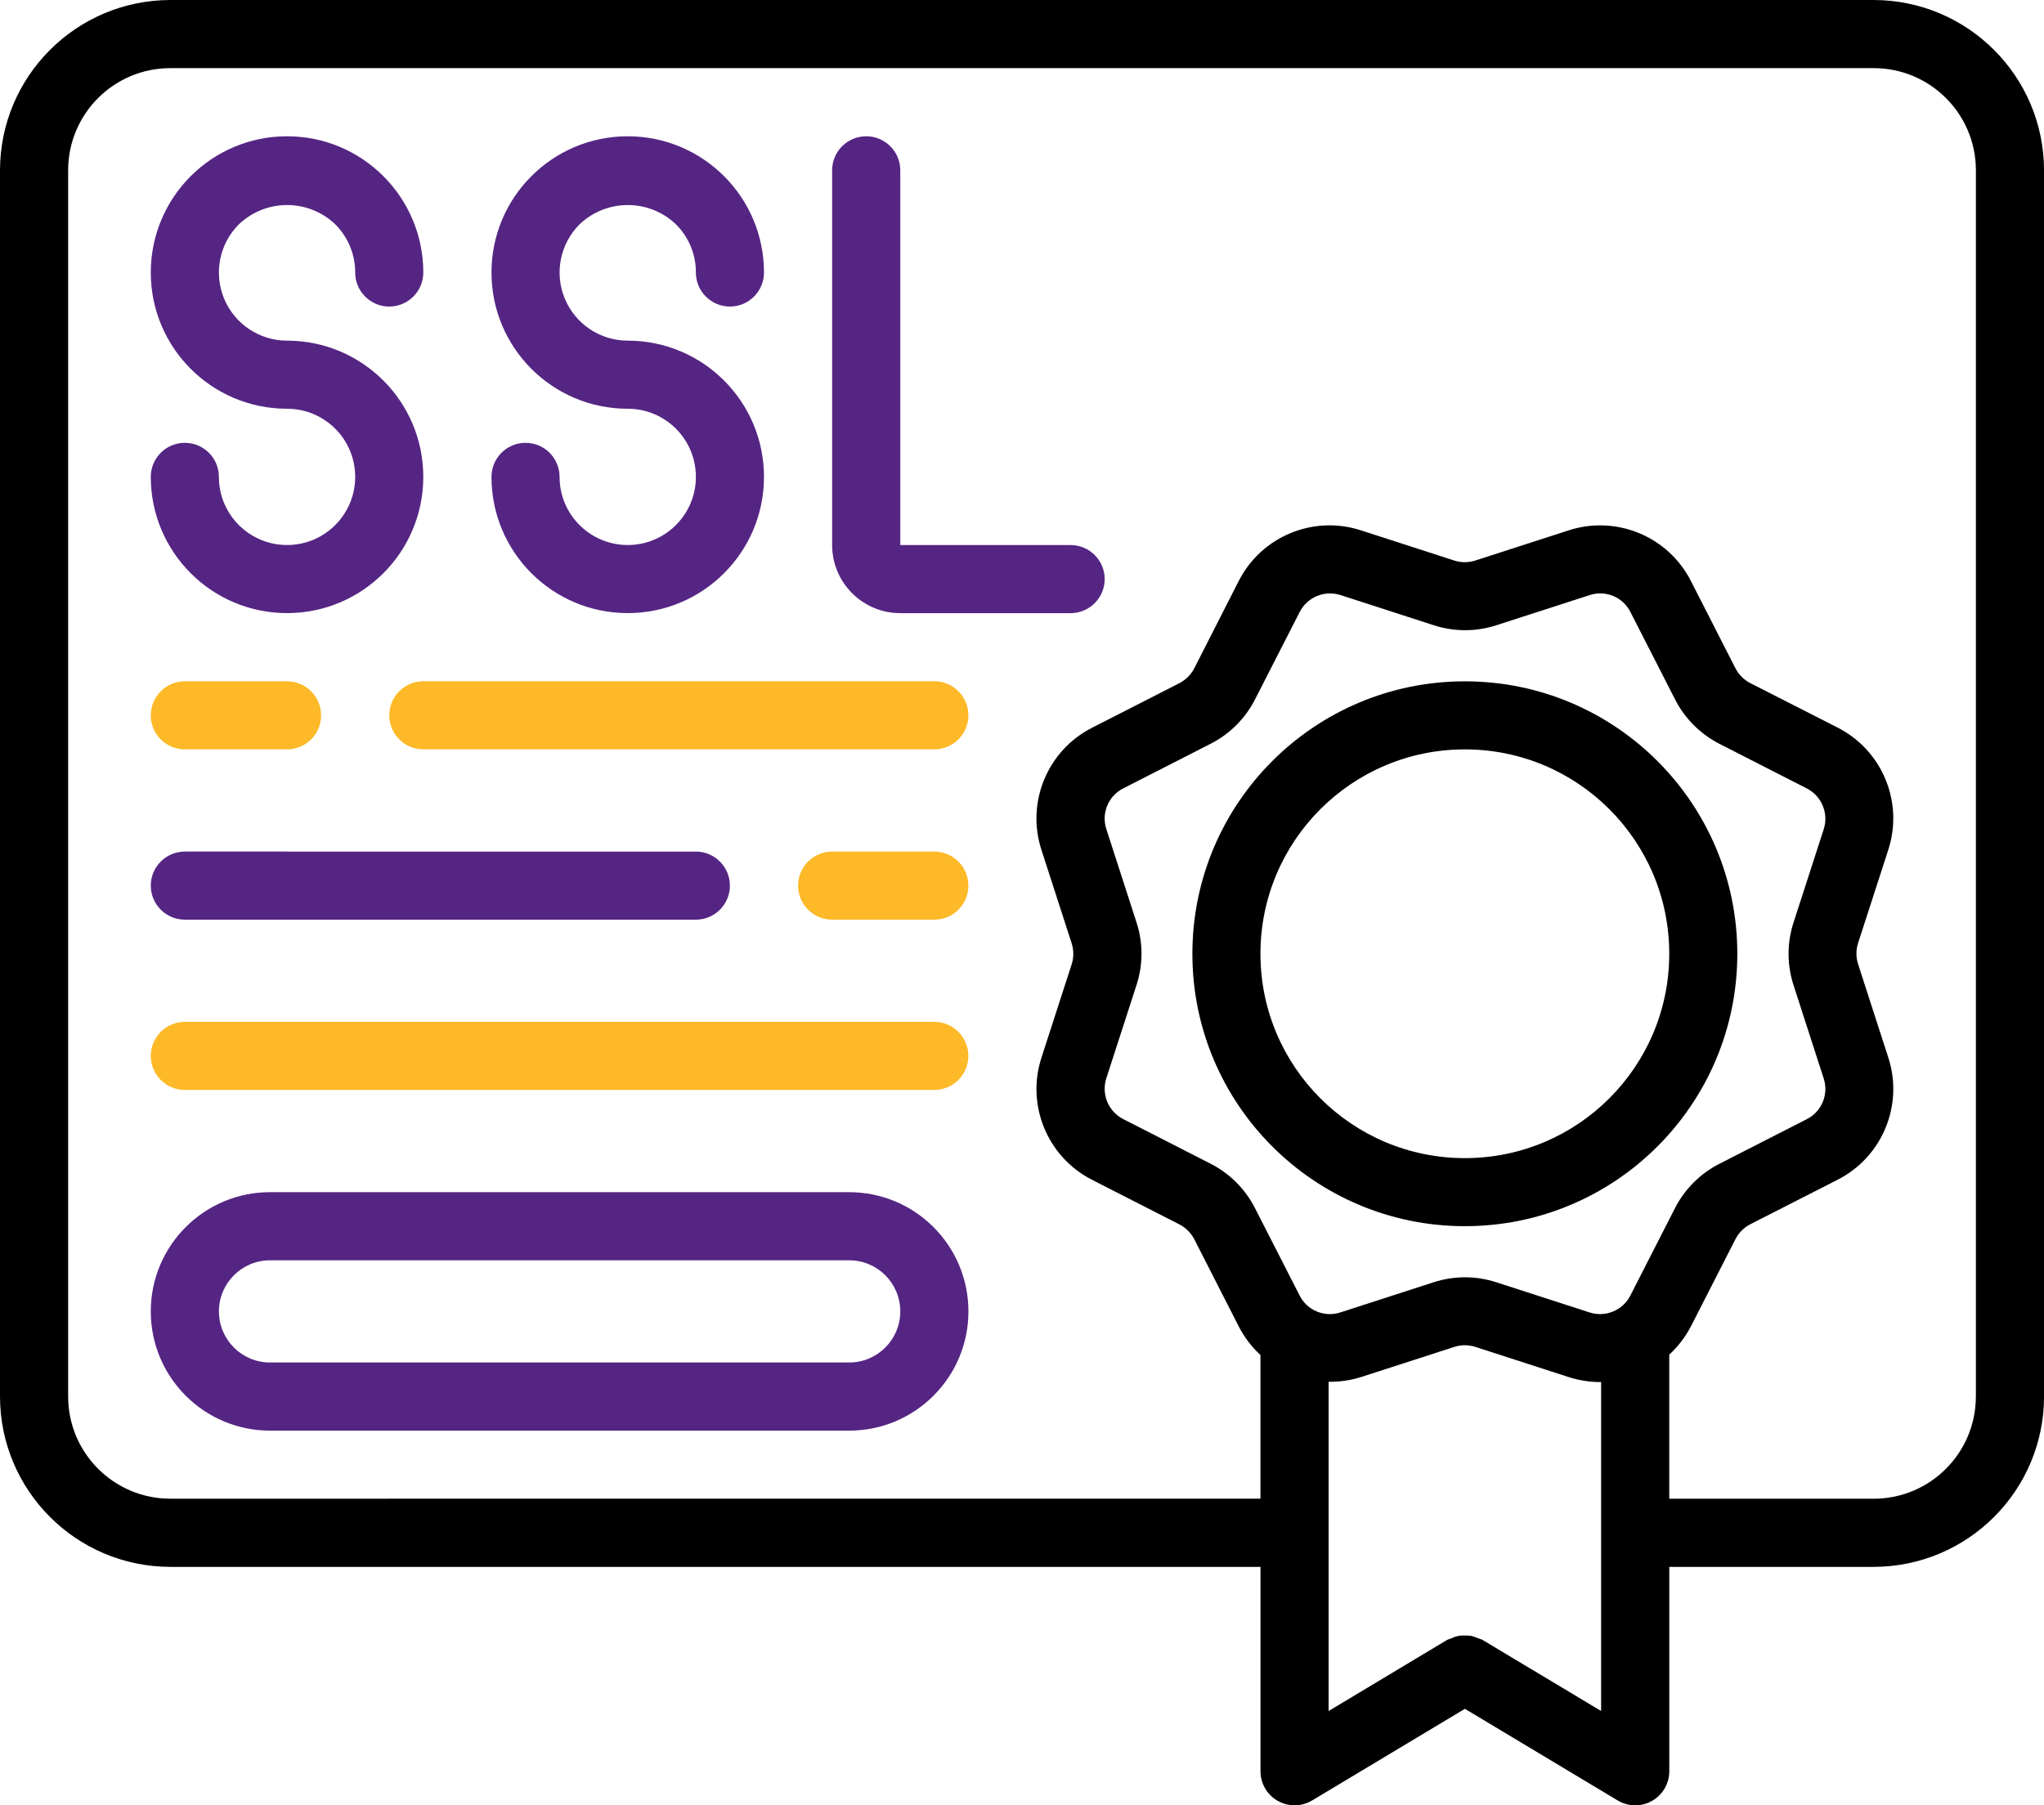 <svg xmlns="http://www.w3.org/2000/svg" id="Capa_1" viewBox="0 0 512 452.27"><defs><style>      .cls-1 {        fill: #552583;      }      .cls-2 {        fill: #fdb927;      }    </style></defs><path class="cls-1" d="M71.9,136.54c-9.43,0-17.07-7.64-17.07-17.07,0-4.71-3.82-8.53-8.53-8.53s-8.53,3.82-8.53,8.53c0,18.85,15.28,34.13,34.13,34.13s34.13-15.28,34.13-34.13-15.28-34.13-34.13-34.13c-6.9,0-13.13-4.16-15.77-10.54-2.64-6.38-1.18-13.72,3.71-18.6,6.76-6.44,17.38-6.44,24.14,0,3.21,3.2,5,7.54,4.99,12.07,0,4.71,3.82,8.53,8.53,8.53s8.53-3.82,8.53-8.53c0-18.85-15.28-34.13-34.13-34.13s-34.13,15.28-34.13,34.13,15.28,34.13,34.13,34.13c9.43,0,17.07,7.64,17.07,17.07s-7.64,17.07-17.07,17.07Z"></path><path class="cls-1" d="M157.24,136.54c-9.43,0-17.07-7.64-17.07-17.07,0-4.71-3.82-8.53-8.53-8.53s-8.53,3.82-8.53,8.53c0,18.85,15.28,34.13,34.13,34.13s34.13-15.28,34.13-34.13-15.28-34.13-34.13-34.13c-6.9,0-13.13-4.16-15.77-10.54-2.64-6.38-1.18-13.72,3.71-18.6,6.76-6.44,17.38-6.44,24.14,0,3.21,3.2,5.01,7.54,4.99,12.07,0,4.71,3.82,8.53,8.53,8.53s8.53-3.82,8.53-8.53c0-18.85-15.28-34.13-34.13-34.13s-34.13,15.28-34.13,34.13,15.28,34.13,34.13,34.13c9.43,0,17.07,7.64,17.07,17.07s-7.64,17.07-17.07,17.07Z"></path><path class="cls-1" d="M216.97,34.14c-4.71,0-8.53,3.82-8.53,8.53v93.87c0,9.43,7.64,17.07,17.07,17.07h42.67c4.71,0,8.53-3.82,8.53-8.53s-3.82-8.53-8.53-8.53h-42.67V42.67c0-4.71-3.82-8.53-8.53-8.53Z"></path><path class="cls-2" d="M46.3,187.74h25.6c4.71,0,8.53-3.82,8.53-8.53s-3.82-8.53-8.53-8.53h-25.6c-4.71,0-8.53,3.82-8.53,8.53s3.82,8.53,8.53,8.53Z"></path><path class="cls-2" d="M234.04,170.67H106.04c-4.71,0-8.53,3.82-8.53,8.53s3.82,8.53,8.53,8.53h128c4.71,0,8.53-3.82,8.53-8.53s-3.82-8.53-8.53-8.53Z"></path><path class="cls-2" d="M234.04,213.34h-25.6c-4.71,0-8.53,3.82-8.53,8.53s3.82,8.53,8.53,8.53h25.6c4.71,0,8.53-3.82,8.53-8.53s-3.82-8.53-8.53-8.53Z"></path><path class="cls-1" d="M46.3,230.4h128c4.71,0,8.53-3.82,8.53-8.53s-3.82-8.53-8.53-8.53H46.3c-4.71,0-8.53,3.82-8.53,8.53s3.82,8.53,8.53,8.53Z"></path><path class="cls-2" d="M234.04,256H46.3c-4.71,0-8.53,3.82-8.53,8.53s3.82,8.53,8.53,8.53h187.73c4.71,0,8.53-3.82,8.53-8.53s-3.82-8.53-8.53-8.53Z"></path><path class="cls-1" d="M212.7,298.67H67.64c-16.49,0-29.87,13.37-29.87,29.87s13.37,29.87,29.87,29.87h145.07c16.49,0,29.87-13.37,29.87-29.87,0-16.49-13.37-29.87-29.87-29.87ZM212.7,341.34H67.64c-7.07,0-12.8-5.73-12.8-12.8s5.73-12.8,12.8-12.8h145.07c7.07,0,12.8,5.73,12.8,12.8s-5.73,12.8-12.8,12.8Z"></path><g><path d="M469.33,0H42.67C19.11.03.03,19.11,0,42.67v307.2c.03,23.55,19.11,42.64,42.67,42.67h273.07v51.2c0,3.08,1.65,5.91,4.33,7.43,2.68,1.51,5.96,1.47,8.6-.11l38.27-22.96,38.27,22.96c2.64,1.58,5.92,1.63,8.6.11s4.33-4.35,4.33-7.43v-51.2h51.2c23.55-.03,42.64-19.11,42.67-42.67V42.67c-.03-23.55-19.12-42.64-42.67-42.67ZM401.07,428.66l-29.74-17.84c-.35-.16-.72-.29-1.09-.39-.55-.26-1.12-.46-1.71-.6-.54-.08-1.08-.11-1.63-.08-1.14-.09-2.29.15-3.3.69-.37.1-.73.23-1.08.38l-29.72,17.84v-82.49c2.77.04,5.54-.36,8.18-1.2l23.32-7.54c1.71-.55,3.55-.55,5.26,0l23.33,7.55c2.57.83,5.25,1.26,7.95,1.26h.22v82.42h0ZM408.41,324.53c-1.9,3.75-6.24,5.56-10.24,4.27l-23.33-7.55c-5.12-1.67-10.64-1.67-15.76,0l-23.32,7.54c-4,1.32-8.36-.49-10.24-4.27l-11.16-21.85c-2.44-4.8-6.35-8.7-11.14-11.14l-21.83-11.15c-3.75-1.9-5.56-6.24-4.27-10.24l7.55-23.33c1.68-5.12,1.68-10.64,0-15.76l-7.54-23.32c-1.32-4,.5-8.36,4.27-10.24l21.85-11.16c4.8-2.44,8.7-6.35,11.14-11.15l11.15-21.83c1.9-3.75,6.24-5.56,10.24-4.27l23.33,7.55c5.12,1.67,10.64,1.67,15.75,0l23.32-7.54c4-1.32,8.36.49,10.24,4.27l11.16,21.85c2.44,4.8,6.35,8.7,11.14,11.15l21.83,11.15c3.75,1.9,5.56,6.24,4.27,10.24l-7.55,23.33c-1.67,5.12-1.67,10.64,0,15.76l7.54,23.32c1.32,4-.5,8.36-4.27,10.24l-21.85,11.16c-4.8,2.44-8.7,6.35-11.14,11.14l-11.15,21.83ZM494.93,349.87c0,14.14-11.46,25.6-25.6,25.6h-51.2v-36.09c2.21-2.04,4.05-4.45,5.44-7.12l11.14-21.82c.82-1.6,2.12-2.9,3.71-3.73l21.85-11.14c11.24-5.7,16.64-18.75,12.7-30.72l-7.54-23.32c-.55-1.71-.55-3.55,0-5.26l7.55-23.33c3.91-11.96-1.49-24.99-12.71-30.68l-21.82-11.11c-1.6-.82-2.9-2.12-3.73-3.71l-11.14-21.84c-5.7-11.24-18.75-16.63-30.72-12.71l-23.32,7.54c-1.71.55-3.55.55-5.26,0l-23.33-7.55c-11.96-3.91-24.99,1.49-30.68,12.71l-11.11,21.82c-.82,1.6-2.12,2.9-3.71,3.73l-21.84,11.15c-11.25,5.69-16.65,18.75-12.71,30.72l7.54,23.32c.55,1.71.55,3.55,0,5.26l-7.55,23.33c-3.91,11.96,1.49,24.99,12.71,30.68l21.82,11.14c1.6.82,2.9,2.12,3.73,3.71l11.14,21.85c1.38,2.69,3.22,5.12,5.44,7.17v35.99H42.67c-14.14,0-25.6-11.46-25.6-25.6V42.67c0-14.14,11.46-25.6,25.6-25.6h426.67c14.14,0,25.6,11.46,25.6,25.6v307.2h0Z"></path><path d="M366.93,170.69c-37.69,0-68.25,30.56-68.25,68.25s30.56,68.25,68.25,68.25,68.25-30.56,68.25-68.25-30.56-68.25-68.25-68.25ZM366.93,290.14c-28.28,0-51.2-22.92-51.2-51.2s22.92-51.2,51.2-51.2,51.2,22.92,51.2,51.2-22.92,51.2-51.2,51.2Z"></path></g></svg>
